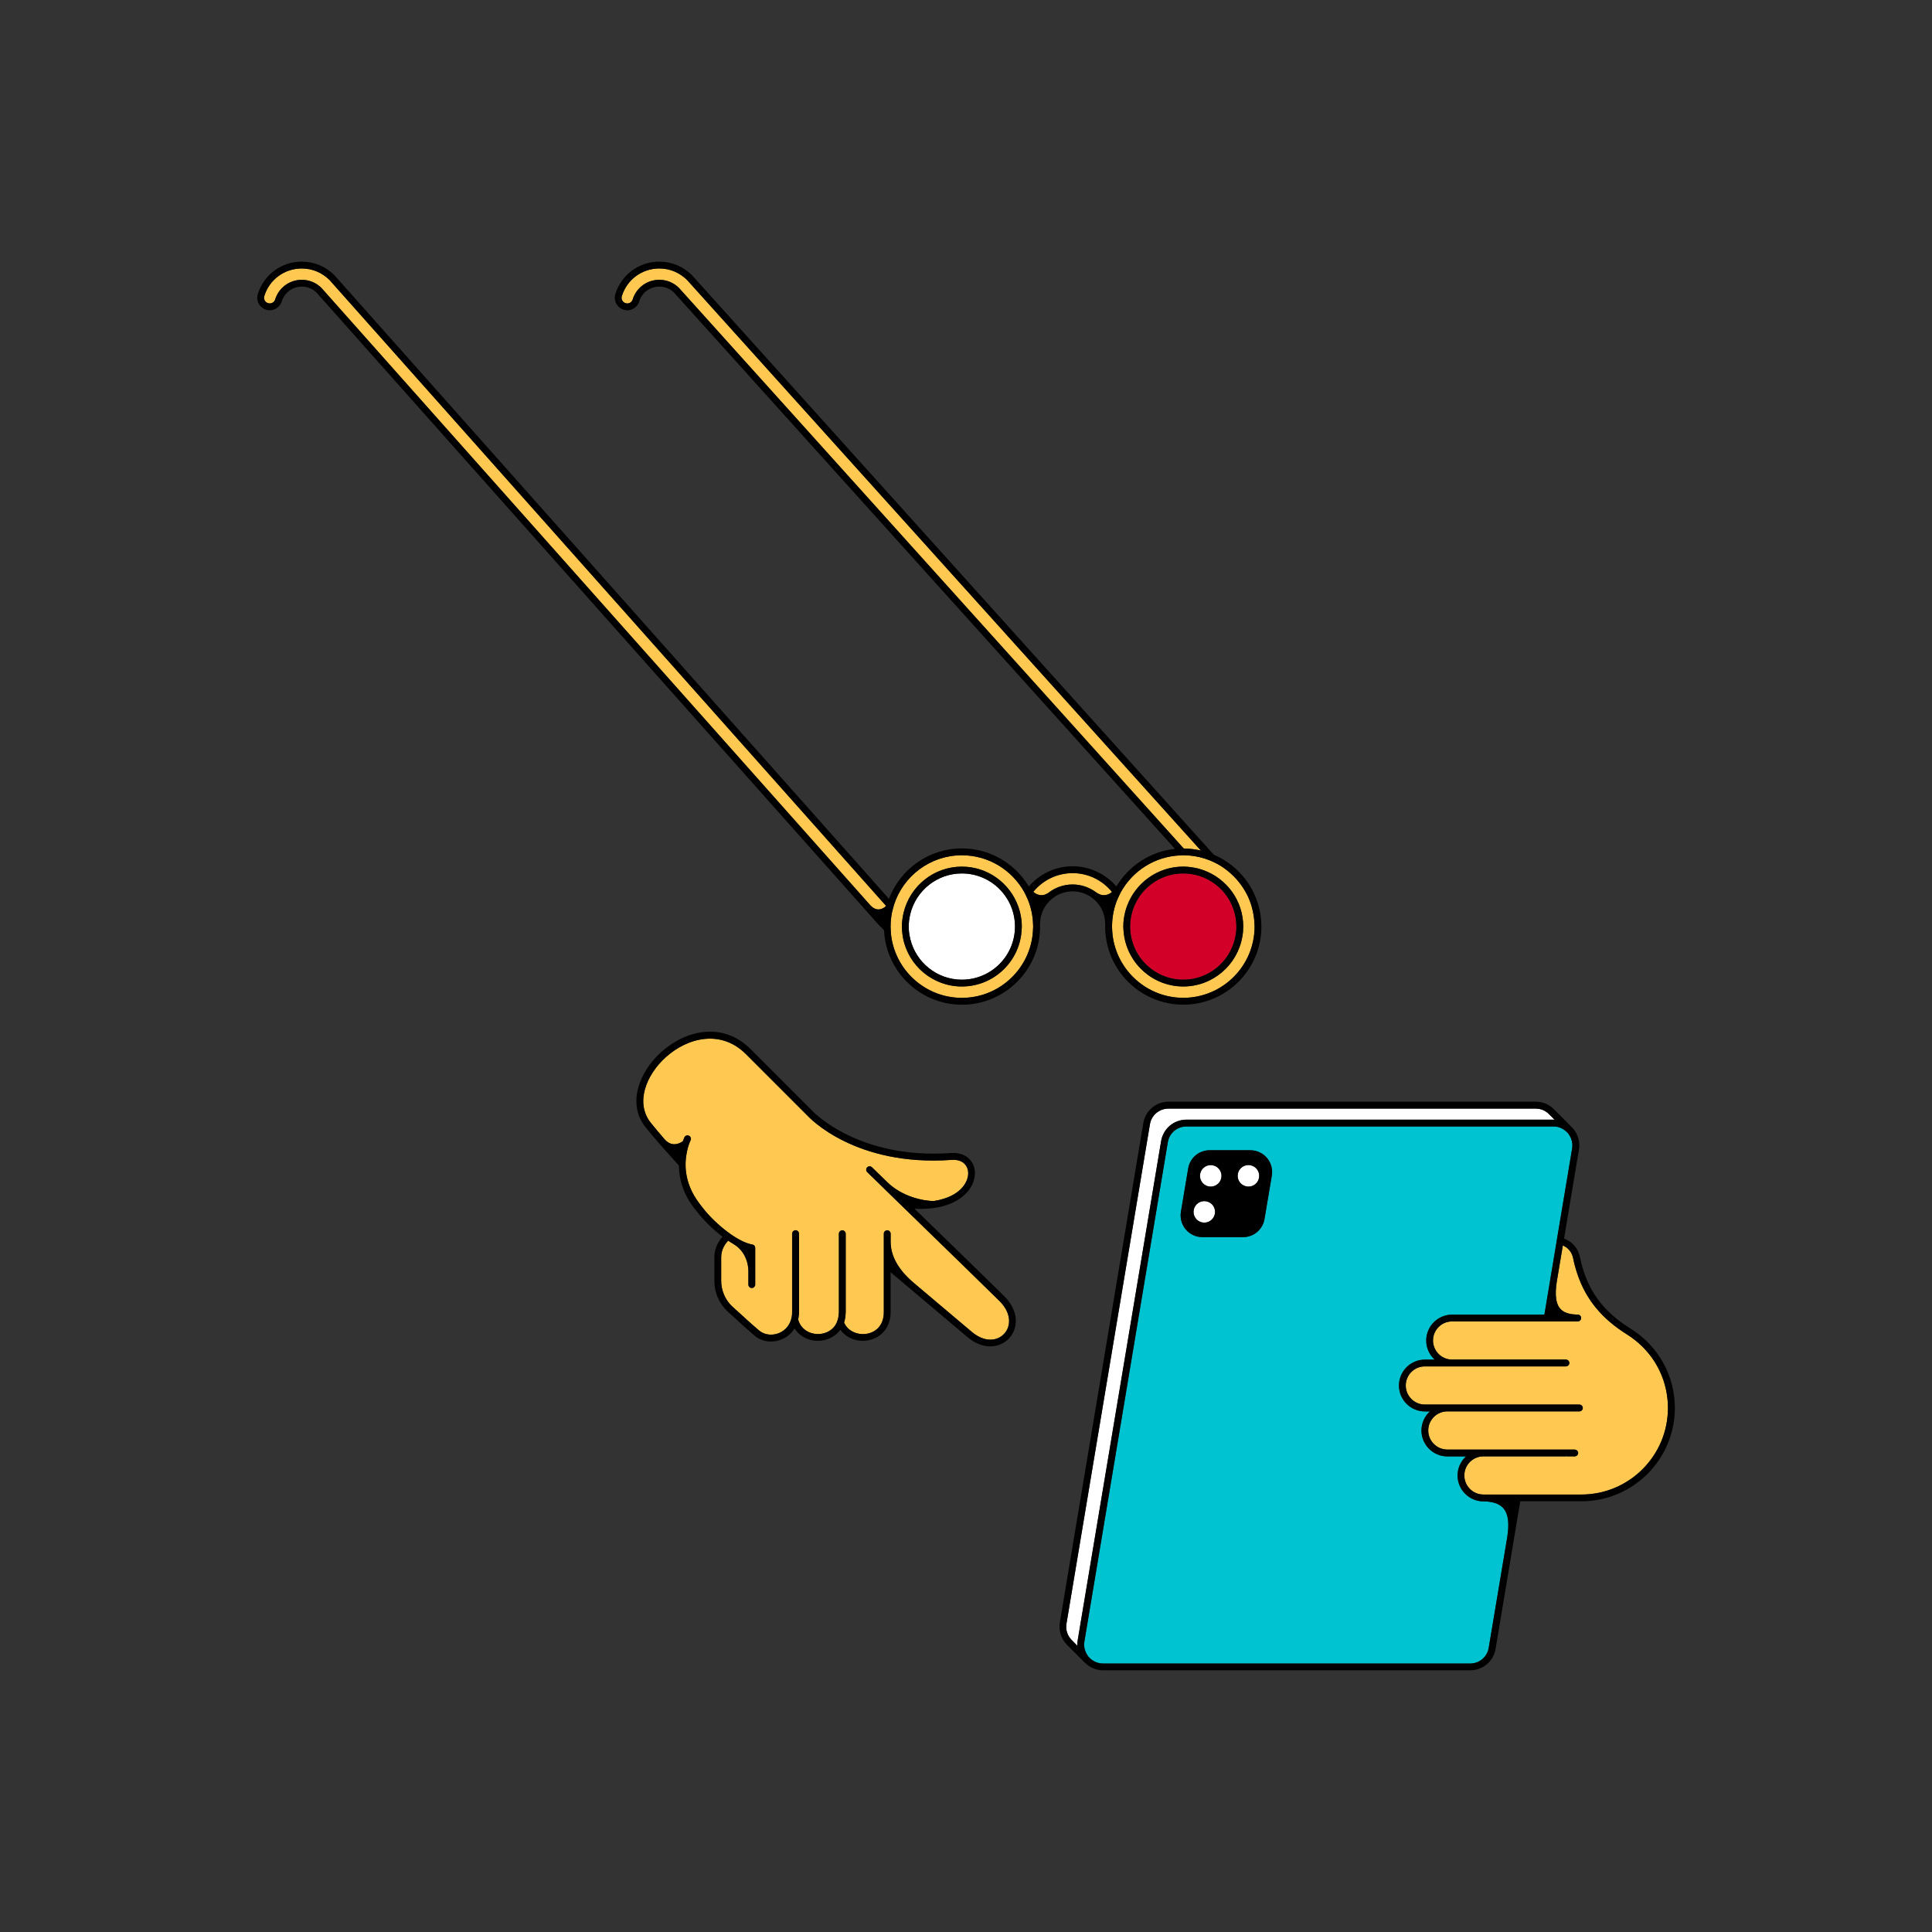 <?xml version="1.0" encoding="utf-8"?>
<!-- Generator: Adobe Illustrator 27.9.0, SVG Export Plug-In . SVG Version: 6.00 Build 0)  -->
<svg version="1.1" xmlns="http://www.w3.org/2000/svg" xmlns:xlink="http://www.w3.org/1999/xlink" x="0px" y="0px"
	 viewBox="0 0 425.2 425.2" style="enable-background:new 0 0 425.2 425.2;" xml:space="preserve">
<rect x="0" y="0" width="425.2" height="425.2" fill="#333333" stroke="none"/>
<style type="text/css">
	.st0{fill:#00C3D2;}
	.st1{fill:#FFFFFF;}
	.st2{fill:#D20028;}
	.st3{fill:#FFC850;}
</style>
<g id="Hintergrund">
</g>
<g id="Illu">
	<g>
		<path class="st0" d="M345.75,250.54c-0.12-0.3-0.27-0.58-0.46-0.85c-0.07-0.1-0.13-0.21-0.21-0.31c-0.1-0.12-0.23-0.22-0.34-0.32
			c-0.76-0.72-1.76-1.14-2.81-1.14H261.1c-2.03,0-3.75,1.45-4.08,3.45L238.65,361.3c-0.18,1.06,0.08,2.12,0.68,2.99
			c0.08,0.12,0.15,0.25,0.24,0.36c0.07,0.08,0.16,0.14,0.23,0.22c0.18,0.18,0.37,0.35,0.58,0.5c0.68,0.47,1.49,0.75,2.35,0.75h80.83
			c2.03,0,3.75-1.45,4.08-3.45l4.04-24.17c0.53-3.19,0.27-5.26-0.8-6.53c-0.28-0.33-0.63-0.61-1.04-0.83
			c-0.22-0.12-0.45-0.23-0.71-0.32c-0.23-0.08-0.47-0.14-0.73-0.2c-0.57-0.12-1.21-0.19-1.92-0.19c-3.14,0-5.7-2.56-5.7-5.7
			c0-1.66,0.72-3.16,1.86-4.2h-4.11c-3.14,0-5.7-2.56-5.7-5.7c0-1.66,0.72-3.16,1.86-4.2h-1.11c-3.14,0-5.7-2.56-5.7-5.7
			s2.56-5.7,5.7-5.7h2.16c-1.14-1.04-1.86-2.54-1.86-4.2c0-3.14,2.56-5.7,5.7-5.7h15.71h0.76h0.76h0.01h0.83h0.82h0.61h0.81
			l2.6-15.57l0.12-0.74l0.12-0.74l3.27-19.54C346.14,251.98,346.03,251.23,345.75,250.54z M259.9,266.69l1.6-9.54
			c0.39-2.32,2.38-4,4.72-4h8.96c1.41,0,2.74,0.62,3.65,1.69c0.91,1.08,1.3,2.49,1.07,3.89l-1.61,9.54c-0.39,2.32-2.37,4-4.72,4
			h-8.96c-1.41,0-2.74-0.62-3.65-1.69C260.06,269.5,259.67,268.08,259.9,266.69z"/>
		<g>
			<path class="st1" d="M341.13,245.41c-0.03-0.03-0.07-0.06-0.1-0.09c-0.79-0.87-1.87-1.35-3.04-1.35h-80.83
				c-2.03,0-3.75,1.45-4.08,3.45l-18.37,109.92c-0.22,1.34,0.2,2.65,1.17,3.61c0.02,0.02,0.04,0.04,0.06,0.06l1.17,1.17
				c-0.01-0.38,0.01-0.77,0.07-1.15l18.37-109.92c0.46-2.73,2.79-4.71,5.56-4.71h80.83c0.07,0,0.14,0.01,0.21,0.01L341.13,245.41z"
				/>
			<path class="st1" d="M266.99,256.47c-0.18-0.04-0.36-0.06-0.53-0.06c-0.44,0-0.88,0.12-1.26,0.36c-0.54,0.34-0.91,0.86-1.05,1.48
				c-0.14,0.62-0.03,1.25,0.3,1.79c0.34,0.54,0.86,0.91,1.48,1.05c1.27,0.29,2.55-0.51,2.84-1.79
				C269.07,258.04,268.27,256.76,266.99,256.47z"/>
			<path class="st1" d="M265.57,264.4c-0.18-0.04-0.36-0.06-0.53-0.06c-0.44,0-0.88,0.12-1.26,0.36c-0.54,0.34-0.91,0.86-1.05,1.48
				c-0.14,0.62-0.03,1.25,0.3,1.79c0.34,0.54,0.86,0.91,1.48,1.05c1.27,0.29,2.55-0.51,2.84-1.79S266.85,264.69,265.57,264.4z"/>
			<path class="st1" d="M275.29,256.47c-0.18-0.04-0.35-0.06-0.53-0.06c-1.08,0-2.06,0.75-2.31,1.85c-0.29,1.28,0.51,2.55,1.79,2.84
				c0.62,0.14,1.26,0.03,1.79-0.3c0.54-0.34,0.91-0.86,1.05-1.48c0.14-0.62,0.03-1.25-0.3-1.79
				C276.44,256.99,275.91,256.61,275.29,256.47z"/>
			<path class="st1" d="M211.69,192.23c-5.49,0-10.1,3.81-11.35,8.92c-0.06,0.25-0.11,0.5-0.16,0.75c-0.04,0.25-0.09,0.49-0.11,0.74
				c-0.05,0.42-0.07,0.84-0.07,1.28c0,0.41,0.02,0.82,0.06,1.22c0.03,0.26,0.07,0.51,0.12,0.76c0.04,0.26,0.1,0.51,0.16,0.76
				c1.24,5.13,5.85,8.95,11.35,8.95c6.45,0,11.69-5.24,11.69-11.69C223.39,197.47,218.14,192.23,211.69,192.23z"/>
		</g>
		<path class="st2" d="M271.99,202.35c-0.04-0.32-0.09-0.64-0.16-0.95c-0.11-0.5-0.26-0.99-0.43-1.47
			c-0.33-0.91-0.76-1.77-1.29-2.55c-0.6-0.89-1.32-1.68-2.13-2.37c-0.74-0.63-1.56-1.16-2.44-1.59c-0.51-0.25-1.04-0.48-1.6-0.65
			c-1.11-0.35-2.29-0.54-3.52-0.54c-6.45,0-11.69,5.24-11.69,11.69c0,6.45,5.25,11.69,11.69,11.69c5.5,0,10.11-3.82,11.35-8.95
			c0.06-0.26,0.12-0.53,0.16-0.8c0.04-0.26,0.09-0.52,0.12-0.79c0.04-0.38,0.06-0.76,0.06-1.15
			C272.11,203.39,272.06,202.86,271.99,202.35z"/>
		<g>
			<path class="st3" d="M219.98,286.36c-1.87-1.87-12.05-11.78-24.79-24.16l-0.97-0.95v0c-1.11-1.08-2.23-2.17-3.37-3.28
				c-0.3-0.29-0.3-0.76-0.02-1.06c0.29-0.3,0.76-0.3,1.06-0.01c1.14,1.11,2.27,2.2,3.37,3.28c0,0,0,0,0,0
				c3.32,3.23,7.92,4.13,10.2,4.15c3.15-0.47,5.55-1.73,6.82-3.66c0.89-1.36,1.04-2.9,0.39-4c-0.59-1.01-1.73-1.5-3.22-1.4
				c-21.28,1.53-31.37-9.31-31.79-9.77l-0.14-0.14l0,0l-3.03-3.03l-2.22-2.22l-0.54-0.54l-0.54-0.54l-7.01-7.01
				c-5.53-5.53-12.86-3.66-17.66,0.64c-4.31,3.87-6.83,10.09-3.29,14.48c0.96,1.19,2,2.42,3.02,3.6l0.13,0.14
				c1.64,1.7,3.37,0.67,3.89,0.28c0.19-0.54,0.34-0.85,0.35-0.87c0.19-0.37,0.63-0.52,1-0.33c0.37,0.19,0.52,0.64,0.34,1.01
				c-0.02,0.05-0.13,0.27-0.26,0.61c-0.16,0.42-0.36,1.04-0.53,1.83c-0.07,0.33-0.13,0.68-0.18,1.06c-0.04,0.32-0.08,0.65-0.1,0.99
				c-0.01,0.14-0.01,0.27-0.02,0.41c0,0,0,0,0,0c-0.01,0.36-0.01,0.73,0.01,1.12c0.02,0.33,0.05,0.67,0.09,1.02
				c0.01,0.07,0.02,0.14,0.03,0.2c0.3,2.05,1.14,4.36,2.94,6.7c0.15,0.2,0.29,0.4,0.46,0.6c1.5,2.01,3.76,4.21,6.04,5.86l-0.01-0.03
				l0.21,0.17c0,0,0,0,0,0.01c1.75,1.23,3.5,2.14,4.93,2.38c0.36,0.06,0.62,0.37,0.62,0.74v0.69v4.53v2.86
				c0,0.18-0.07,0.34-0.18,0.47c-0.14,0.17-0.34,0.28-0.57,0.28c-0.41,0-0.75-0.34-0.75-0.75v-0.07v-1.63v-1.16
				c0-2.51-1.18-4.78-3.1-5.95l-0.05-0.03l-0.06-0.04c-0.01-0.01-0.01-0.01-0.02-0.02c-0.4-0.24-0.81-0.49-1.22-0.76
				c-0.56,0.58-1.54,1.84-1.54,3.62v3.18v0.31v1.44v0.32c0,0.26,0.01,0.51,0.04,0.76c0.04,0.44,0.13,0.86,0.25,1.28
				c0.38,1.38,1.14,2.64,2.21,3.62c0.63,0.57,1.37,1.24,2.16,1.95l-0.01,0.02c0.04,0.03,0.08,0.04,0.12,0.08
				c0.01,0.01,1.19,1.15,3.62,3.22c0.05,0.04,0.11,0.07,0.16,0.1c0.06,0.04,0.12,0.09,0.19,0.12c0.94,0.62,2.18,0.81,3.37,0.5
				c0.27-0.07,0.54-0.16,0.8-0.28c0.61-0.28,1.13-0.68,1.54-1.16c0.42-0.49,0.73-1.07,0.93-1.72c0.1-0.34,0.17-0.7,0.21-1.07
				c0.02-0.19,0.03-0.38,0.03-0.57v-0.18v-0.75v-9.24v-5.96v-1.15c0-0.41,0.34-0.75,0.75-0.75s0.75,0.34,0.75,0.75v8.06v8.46v0.75
				v0.02c0,0.25-0.02,0.49-0.05,0.73c-0.03,0.3-0.08,0.59-0.14,0.87c0.59,2.18,2.52,3.21,4.36,3.21c1.68,0,3.36-0.81,4.15-2.54
				c0.09-0.19,0.15-0.41,0.21-0.62c0.07-0.23,0.13-0.47,0.17-0.74c0.03-0.22,0.05-0.44,0.06-0.67c0-0.03,0.01-0.05,0.01-0.07
				c0-0.06,0.01-0.11,0.01-0.16v-12.3v-0.73v-3.62v-0.63c0-0.41,0.34-0.75,0.75-0.75s0.75,0.34,0.75,0.75v4.28v13
				c0,0.11-0.01,0.22-0.02,0.32c-0.01,0.26-0.03,0.51-0.07,0.75c-0.04,0.26-0.08,0.5-0.14,0.74c-0.04,0.16-0.08,0.31-0.13,0.46
				c0.77,1.73,2.5,2.54,4.14,2.54c2.3,0,4.61-1.49,4.61-4.81v-10.05v-0.35v-0.63v-0.98v-3.49v-1.44v-0.35
				c0-0.41,0.34-0.75,0.75-0.75s0.75,0.34,0.75,0.75v1.79c0,3.15,1.72,6.19,5.11,9.05c3.87,3.26,8.26,6.97,12.7,10.73h0
				c2.94,2.49,5.72,2.02,7.17,0.45C222.44,292,222.72,289.1,219.98,286.36C219.99,286.36,219.98,286.36,219.98,286.36z"/>
			<path class="st3" d="M137.69,66.73c0.32,0.1,0.66,0.07,0.95-0.09c0.29-0.16,0.51-0.42,0.61-0.74c0.8-2.58,3.15-4.32,5.86-4.32
				c1.62,0,3.14,0.62,4.3,1.76l111.11,123.39c1.3,0.01,2.55,0.17,3.77,0.45L151.25,61.66c-1.67-1.68-3.84-2.58-6.15-2.58
				c-3.81,0-7.13,2.45-8.25,6.08c-0.1,0.32-0.07,0.66,0.09,0.95C137.1,66.42,137.37,66.63,137.69,66.73z"/>
			<path class="st3" d="M236.06,192.16c-3.48,0-6.59,1.6-8.64,4.1c0.18,0.2,0.56,0.5,1.13,0.66c0.71,0.2,1.42,0.06,2.1-0.36
				c1.48-1.19,3.36-1.9,5.4-1.9c1.94,0,3.73,0.65,5.18,1.73c0.01,0.01,0.03,0.01,0.04,0.02l0.11,0.08c0.73,0.49,1.47,0.64,2.23,0.43
				c0.55-0.15,0.91-0.43,1.1-0.63C242.67,193.77,239.55,192.16,236.06,192.16z"/>
			<path class="st3" d="M191.45,199.12l0.1,0.11c0.67,0.72,1.39,1.02,2.13,0.88c0.62-0.11,1.1-0.48,1.34-0.74L72.57,61.66
				c-1.68-1.68-3.85-2.58-6.15-2.58c-3.81,0-7.13,2.45-8.25,6.08c-0.1,0.32-0.07,0.66,0.09,0.95c0.16,0.29,0.42,0.51,0.74,0.61
				c0.66,0.2,1.36-0.17,1.56-0.83c0.8-2.58,3.15-4.32,5.86-4.32c1.62,0,3.14,0.62,4.29,1.75L191.45,199.12
				C191.45,199.12,191.45,199.12,191.45,199.12z"/>
			<path class="st3" d="M363.3,298.47c-0.56-0.75-1.19-1.46-1.87-2.13c-0.99-0.97-2.08-1.85-3.29-2.61
				c-1.26-0.79-2.66-1.76-4.06-2.98c-1.81-1.58-3.61-3.58-5.09-6.2c-0.19-0.35-0.38-0.7-0.56-1.07c-0.55-1.1-1.03-2.31-1.44-3.61v0
				c-0.29-0.92-0.55-1.87-0.75-2.9c-0.27-1.35-1.09-2.36-2.28-2.87l-1.27,7.58c0,0,0,0,0,0h0l0,0.01c-0.33,1.98-0.62,4.78,0.66,6.29
				c0.73,0.87,1.95,1.3,3.69,1.33c0.07,0,0.13,0.01,0.2,0.01c0.41,0,0.75,0.34,0.75,0.75s-0.34,0.75-0.75,0.75h-0.19h-2.41h-3.47
				h-0.63h-0.13h-0.57h-0.19h-0.41h-0.15h-0.7h-0.05h-0.79h-0.98h-0.76h-0.76h-15.46c-2.31,0-4.2,1.88-4.2,4.2
				c0,2.31,1.88,4.2,4.2,4.2h14.06h0.76h0.76h3.08h0.1H339h0.09h0.67h0.08h2.43h0.89h0.89h0.59c0.41,0,0.75,0.34,0.75,0.75
				c0,0.29-0.17,0.54-0.41,0.66c-0.1,0.05-0.21,0.09-0.34,0.09h-0.51h-0.9h-3.38h-0.33h-0.42h-0.34h-0.41h-0.35h-3.08h-0.76h-0.76
				h-13.81h-6c-2.31,0-4.2,1.88-4.2,4.2c0,2.31,1.88,4.2,4.2,4.2h4.95h13.46h0.76h0.76h3.08h0.76h0.76h0.23h0.75h0.75h4.8h2.95
				c0.41,0,0.75,0.34,0.75,0.75s-0.34,0.75-0.75,0.75h-0.08h-2.87h-4.8h-0.75h-0.75h-0.48h-0.76h-0.76h-3.08h-0.76h-0.76h-13.21
				c-2.31,0-4.2,1.88-4.2,4.2c0,2.31,1.88,4.2,4.2,4.2h7.95h3.85h0.76h0.76h3.08h0.76h0.76h1.88h0.75h0.75h4.69h2.05
				c0.03,0,0.05,0.01,0.07,0.02c0.38,0.04,0.68,0.35,0.68,0.73c0,0.41-0.34,0.75-0.75,0.75h-1.79l-0.02-0.05
				c-0.08,0.03-0.16,0.05-0.25,0.05h-4.69h-0.75h-0.75h-2.13h-0.76h-0.76h-3.08h-0.76h-0.76h-3.6c-2.31,0-4.2,1.88-4.2,4.2
				c0,2.32,1.88,4.2,4.2,4.2h2.2h0.76h0.76h3.08h0.64h0.12h0.76h3.54h0.75h0.75h7.94h0.27c10.5,0,19.04-8.54,19.04-19.04
				C367.09,305.68,365.73,301.71,363.3,298.47z"/>
			<path class="st3" d="M226.23,198.03c-0.11-0.28-0.24-0.55-0.38-0.83c-0.13-0.27-0.25-0.54-0.39-0.8
				c-2.67-4.86-7.84-8.17-13.77-8.17c-6.97,0-12.88,4.57-14.92,10.86c-0.09,0.28-0.16,0.57-0.24,0.86
				c-0.08,0.29-0.16,0.58-0.22,0.87c-0.19,0.96-0.3,1.96-0.3,2.98c0,0.04-0.01,0.08-0.01,0.12c0,0.27,0.03,0.53,0.04,0.79
				c0.01,0.29,0.02,0.58,0.05,0.87c0.83,7.88,7.51,14.03,15.6,14.03c8,0,14.61-6.03,15.56-13.78c0.04-0.3,0.06-0.61,0.08-0.91
				c0.02-0.33,0.05-0.66,0.05-1c0-0.16-0.02-0.31-0.02-0.47C227.3,201.54,226.91,199.71,226.23,198.03z M224.75,205.69
				c-0.87,6.44-6.39,11.42-13.06,11.42c-6.39,0-11.74-4.57-12.94-10.62c-0.05-0.26-0.08-0.52-0.12-0.78
				c-0.04-0.26-0.07-0.53-0.09-0.8c-0.02-0.33-0.05-0.66-0.05-0.99c0-0.54,0.04-1.07,0.11-1.59c0.03-0.26,0.07-0.51,0.12-0.76
				c0.05-0.25,0.1-0.5,0.16-0.75c1.4-5.78,6.6-10.09,12.81-10.09c5.66,0,10.48,3.59,12.35,8.6c0.16,0.43,0.3,0.86,0.41,1.31
				c0.27,1.05,0.43,2.15,0.43,3.29c0,0.31-0.03,0.62-0.05,0.92C224.82,205.13,224.79,205.41,224.75,205.69z"/>
			<path class="st3" d="M275.91,201.54c-0.19-1.27-0.53-2.49-1.01-3.65c-0.46-1.11-1.06-2.15-1.75-3.11
				c-0.67-0.93-1.44-1.79-2.3-2.55c-0.87-0.78-1.82-1.47-2.84-2.04c-0.57-0.31-1.15-0.59-1.76-0.83c-1.36-0.55-2.8-0.91-4.32-1.06
				c-0.35-0.03-0.7-0.04-1.06-0.05c-0.15,0-0.3-0.02-0.46-0.02c-0.19,0-0.36,0.02-0.55,0.03c-5.7,0.2-10.63,3.43-13.22,8.14
				c-0.14,0.26-0.26,0.53-0.39,0.8c-0.13,0.27-0.26,0.55-0.38,0.83c-0.68,1.68-1.08,3.51-1.13,5.42c0,0.16-0.02,0.31-0.02,0.47
				c0,0.34,0.03,0.67,0.05,1c0.02,0.31,0.04,0.61,0.08,0.91c0.95,7.75,7.56,13.78,15.56,13.78c8.65,0,15.69-7.04,15.69-15.69
				c0-0.15-0.02-0.29-0.02-0.43C276.07,202.83,276.01,202.18,275.91,201.54z M273.54,205.23c-0.03,0.32-0.09,0.62-0.14,0.93
				c-1.07,6.21-6.48,10.94-12.99,10.94c-6.67,0-12.19-4.98-13.06-11.42c-0.04-0.28-0.07-0.56-0.09-0.85
				c-0.02-0.31-0.05-0.61-0.05-0.92c0-1.14,0.16-2.23,0.43-3.29c0.11-0.45,0.25-0.88,0.41-1.31c1.87-5.01,6.69-8.6,12.35-8.6
				c0.61,0,1.21,0.06,1.8,0.14c0.41,0.06,0.81,0.13,1.21,0.22c0.47,0.11,0.93,0.25,1.37,0.41c5.12,1.81,8.81,6.69,8.81,12.43
				c0,0.12-0.01,0.24-0.02,0.36C273.58,204.6,273.57,204.92,273.54,205.23z"/>
		</g>
		<g>
			<path d="M201.27,266.02c8.07,0.42,11.24-2.96,12.26-4.53c1.21-1.84,1.37-3.98,0.43-5.59c-0.88-1.5-2.55-2.28-4.62-2.14
				c-20.24,1.45-30.19-8.88-30.58-9.29c-0.01-0.01-0.01-0.01-0.01-0.02l-3.35-3.35l-2.51-2.52c0,0-0.01-0.01-0.01-0.01l-7.63-7.63
				c-6.23-6.23-14.39-4.19-19.72,0.59c-4.84,4.34-7.58,11.42-3.46,16.54c0.95,1.18,1.98,2.4,3,3.58c0,0,0,0.01,0.01,0.01
				c0.02,0.02,0.04,0.05,0.06,0.07c1.56,1.8,3.09,3.47,4.27,4.76c0.03,2.89,0.88,6.45,3.83,9.96c1.44,1.93,3.55,4.04,5.79,5.73
				c-0.75,0.82-1.81,2.36-1.81,4.51v3.18v2.06c0,2.57,1.09,5.04,2.99,6.77c0.65,0.59,1.42,1.29,2.24,2.03
				c0.1,0.1,1.27,1.21,3.68,3.27c0.97,0.83,2.23,1.25,3.53,1.25c0.87,0,1.76-0.19,2.6-0.58c1.11-0.51,1.99-1.31,2.61-2.31
				c0.27,0.44,0.6,0.84,0.99,1.19c1.1,0.99,2.58,1.54,4.15,1.54c1.88,0,3.77-0.83,4.94-2.44c0.23,0.33,0.5,0.63,0.8,0.9
				c1.1,0.99,2.58,1.54,4.15,1.54c3.04,0,6.11-2.17,6.11-6.31v-8.78l3.55,2.99c0.2,0.17,0.4,0.34,0.6,0.5v0c0,0,0,0,0,0
				c3.87,3.26,8.25,6.96,12.69,10.72c1.76,1.49,3.53,2.1,5.09,2.1c1.71,0,3.18-0.72,4.16-1.78c1.89-2.05,2.35-5.82-1.08-9.26
				C219.61,283.86,212.96,277.38,201.27,266.02z M213.85,293.09L213.85,293.09c-4.45-3.76-8.84-7.47-12.71-10.73
				c-3.39-2.86-5.11-5.9-5.11-9.05v-1.79c0-0.41-0.34-0.75-0.75-0.75s-0.75,0.34-0.75,0.75v0.35v1.44v3.49v0.98v0.63v0.35v10.05
				c0,3.32-2.32,4.81-4.61,4.81c-1.64,0-3.37-0.81-4.14-2.54c0.05-0.15,0.09-0.3,0.13-0.46c0.06-0.24,0.11-0.48,0.14-0.74
				c0.03-0.24,0.06-0.49,0.07-0.75c0-0.11,0.02-0.21,0.02-0.32v-13v-4.28c0-0.41-0.34-0.75-0.75-0.75s-0.75,0.34-0.75,0.75v0.63
				v3.62v0.73v12.3c0,0.06-0.01,0.11-0.01,0.16c0,0.03-0.01,0.05-0.01,0.07c-0.01,0.23-0.03,0.46-0.06,0.67
				c-0.04,0.26-0.1,0.5-0.17,0.74c-0.06,0.22-0.13,0.43-0.21,0.62c-0.79,1.73-2.47,2.54-4.15,2.54c-1.83,0-3.77-1.03-4.36-3.21
				c0.06-0.28,0.11-0.57,0.14-0.87c0.02-0.24,0.05-0.48,0.05-0.73v-0.02v-0.75v-8.46v-8.06c0-0.41-0.34-0.75-0.75-0.75
				s-0.75,0.34-0.75,0.75v1.15v5.96v9.24v0.75v0.18c0,0.2-0.02,0.38-0.03,0.57c-0.03,0.38-0.1,0.73-0.21,1.07
				c-0.19,0.65-0.51,1.23-0.93,1.72c-0.42,0.48-0.93,0.87-1.54,1.16c-0.26,0.12-0.53,0.21-0.8,0.28c-1.34,0.35-2.76,0.09-3.73-0.73
				c-2.43-2.07-3.61-3.21-3.62-3.22c-0.04-0.03-0.08-0.05-0.12-0.08l0.01-0.02c-0.79-0.71-1.53-1.38-2.16-1.95
				c-1.07-0.98-1.83-2.24-2.21-3.62c-0.12-0.42-0.21-0.85-0.25-1.28c-0.03-0.25-0.04-0.51-0.04-0.76v-0.32v-1.44v-0.31v-3.18
				c0-1.78,0.98-3.05,1.54-3.62c0.41,0.27,0.81,0.53,1.22,0.76c0.01,0.01,0.01,0.01,0.02,0.02l0.06,0.04l0.05,0.03
				c1.92,1.17,3.1,3.44,3.1,5.95v1.16v1.63v0.07c0,0.41,0.34,0.75,0.75,0.75c0.23,0,0.43-0.11,0.57-0.28
				c0.11-0.13,0.18-0.29,0.18-0.47v-2.86v-4.53v-0.69c0-0.37-0.26-0.68-0.62-0.74c-1.44-0.24-3.19-1.15-4.93-2.38c0,0,0,0,0-0.01
				l-0.21-0.17l0.01,0.03c-2.29-1.65-4.54-3.85-6.04-5.86c-0.17-0.2-0.31-0.4-0.46-0.6c-1.8-2.34-2.64-4.65-2.94-6.7
				c-0.01-0.07-0.02-0.14-0.03-0.2c-0.05-0.35-0.07-0.69-0.09-1.02c-0.02-0.39-0.03-0.76-0.01-1.12c0,0,0,0,0,0
				c0-0.14,0.01-0.28,0.02-0.41c0.02-0.35,0.05-0.68,0.1-0.99c0.05-0.38,0.11-0.73,0.18-1.06c0.17-0.79,0.37-1.41,0.53-1.83
				c0.13-0.34,0.23-0.56,0.26-0.61c0.18-0.37,0.03-0.82-0.34-1.01c-0.37-0.19-0.82-0.04-1,0.33c-0.01,0.02-0.16,0.32-0.35,0.87
				c-0.52,0.38-2.26,1.42-3.89-0.28l-0.13-0.14c-1.03-1.18-2.06-2.41-3.02-3.6c-3.54-4.4-1.02-10.61,3.29-14.48
				c4.8-4.31,12.12-6.18,17.66-0.64l7.01,7.01l0.54,0.54l0.54,0.54l2.22,2.22l3.03,3.03l0,0l0.14,0.14
				c0.42,0.46,10.51,11.3,31.79,9.77c1.49-0.1,2.63,0.39,3.22,1.4c0.65,1.11,0.5,2.64-0.39,4c-1.26,1.93-3.67,3.18-6.82,3.66
				c-2.28-0.03-6.88-0.92-10.2-4.15c0,0,0,0,0,0c-1.11-1.08-2.23-2.17-3.37-3.28c-0.3-0.29-0.77-0.28-1.06,0.01
				c-0.29,0.3-0.28,0.77,0.02,1.06c1.14,1.11,2.27,2.2,3.37,3.28v0l0.97,0.95c12.74,12.39,22.92,22.3,24.79,24.16c0,0,0,0,0,0
				c2.73,2.74,2.45,5.64,1.04,7.18C219.57,295.12,216.79,295.59,213.85,293.09z"/>
			<path d="M243.23,203.33c0,0.07,0.02,0.13,0.02,0.2c0,0.13-0.02,0.26-0.02,0.39c0,9.48,7.71,17.19,17.19,17.19
				c9.48,0,17.19-7.71,17.19-17.19c0-7.1-4.33-13.21-10.49-15.83L152.37,60.65c-0.04-0.04-0.07-0.08-0.1-0.1
				c-1.91-1.91-4.46-2.97-7.16-2.97c-4.47,0-8.36,2.87-9.68,7.14c-0.22,0.7-0.15,1.45,0.2,2.1c0.34,0.65,0.92,1.13,1.62,1.34
				c0.7,0.22,1.44,0.15,2.09-0.2c0.65-0.34,1.13-0.92,1.34-1.62c0.6-1.95,2.38-3.26,4.43-3.26c1.22,0,2.37,0.47,3.21,1.29
				l110.27,122.45c-5.49,0.58-10.19,3.77-12.9,8.28c-2.33-2.72-5.78-4.45-9.63-4.45s-7.3,1.73-9.63,4.45
				c-3.01-5.01-8.48-8.38-14.74-8.38c-7.33,0-13.58,4.62-16.05,11.09L73.69,60.67l-0.11-0.12c-1.91-1.91-4.46-2.97-7.16-2.97
				c-4.47,0-8.36,2.87-9.68,7.14c-0.22,0.7-0.15,1.45,0.2,2.1c0.34,0.65,0.92,1.13,1.62,1.34c1.45,0.44,2.99-0.37,3.44-1.82
				c0.6-1.95,2.38-3.26,4.43-3.26c1.22,0,2.37,0.47,3.21,1.29l123.6,139.01c0.26,0.29,0.54,0.56,0.82,0.82l0.5,0.54
				c0.43,9.1,7.95,16.38,17.15,16.38c9.48,0,17.19-7.71,17.19-17.19c0-0.13-0.02-0.26-0.02-0.39c0-0.07,0.02-0.13,0.02-0.2
				c0-2.17,0.98-4.12,2.51-5.44l0.25-0.18c0.04-0.03,0.09-0.06,0.13-0.09c0.04-0.03,0.06-0.07,0.09-0.1
				c1.18-0.85,2.63-1.36,4.19-1.36C240.01,196.16,243.23,199.38,243.23,203.33z M211.69,219.61c-8.09,0-14.77-6.16-15.6-14.03
				c-0.03-0.29-0.03-0.58-0.05-0.87c-0.01-0.26-0.04-0.52-0.04-0.79c0-0.04,0.01-0.08,0.01-0.12c0.01-1.02,0.11-2.02,0.3-2.98
				c0.06-0.3,0.14-0.58,0.22-0.87c0.08-0.29,0.15-0.58,0.24-0.86c2.04-6.29,7.96-10.86,14.92-10.86c5.93,0,11.1,3.31,13.77,8.17
				c0.14,0.26,0.26,0.53,0.39,0.8c0.13,0.27,0.26,0.55,0.38,0.83c0.68,1.68,1.08,3.51,1.13,5.42c0,0.16,0.02,0.31,0.02,0.47
				c0,0.34-0.03,0.67-0.05,1c-0.02,0.31-0.04,0.61-0.08,0.91C226.31,213.59,219.7,219.61,211.69,219.61z M58.99,66.73
				c-0.32-0.1-0.58-0.31-0.74-0.61c-0.16-0.3-0.19-0.63-0.09-0.95c1.12-3.64,4.44-6.08,8.25-6.08c2.31,0,4.47,0.9,6.15,2.58
				l122.45,137.71c-0.24,0.26-0.72,0.63-1.34,0.74c-0.74,0.13-1.46-0.17-2.13-0.88l-0.1-0.11c0,0,0,0,0,0L70.71,63.34
				c-1.15-1.13-2.68-1.75-4.29-1.75c-2.71,0-5.06,1.74-5.86,4.32C60.35,66.56,59.65,66.93,58.99,66.73z M236.06,192.16
				c3.49,0,6.61,1.61,8.66,4.13c-0.19,0.2-0.56,0.48-1.1,0.63c-0.76,0.21-1.5,0.06-2.23-0.43l-0.11-0.08
				c-0.01-0.01-0.03-0.01-0.04-0.02c-1.45-1.08-3.23-1.73-5.18-1.73c-2.04,0-3.92,0.71-5.4,1.9c-0.69,0.43-1.39,0.56-2.1,0.36
				c-0.58-0.16-0.95-0.46-1.13-0.66C229.47,193.76,232.58,192.16,236.06,192.16z M138.64,66.64c-0.3,0.16-0.63,0.19-0.95,0.09
				c-0.32-0.1-0.58-0.31-0.74-0.61c-0.16-0.3-0.19-0.63-0.09-0.95c1.12-3.64,4.44-6.08,8.25-6.08c2.31,0,4.47,0.9,6.15,2.58
				l113.03,125.53c-1.21-0.28-2.47-0.44-3.77-0.45L149.4,63.34c-1.15-1.13-2.68-1.76-4.3-1.76c-2.71,0-5.06,1.74-5.86,4.32
				C139.15,66.22,138.93,66.48,138.64,66.64z M260.42,188.23c0.15,0,0.3,0.02,0.46,0.02c0.35,0.01,0.71,0.02,1.06,0.05
				c1.51,0.15,2.96,0.51,4.32,1.06c0.61,0.24,1.19,0.52,1.76,0.83c1.03,0.57,1.98,1.26,2.84,2.04c0.86,0.77,1.63,1.62,2.3,2.55
				c0.69,0.96,1.29,2,1.75,3.11c0.48,1.15,0.81,2.38,1.01,3.65c0.1,0.64,0.16,1.28,0.18,1.94c0,0.15,0.02,0.29,0.02,0.43
				c0,8.65-7.04,15.69-15.69,15.69c-8,0-14.61-6.03-15.56-13.78c-0.04-0.3-0.06-0.61-0.08-0.91c-0.02-0.33-0.05-0.66-0.05-1
				c0-0.16,0.02-0.31,0.02-0.47c0.06-1.91,0.45-3.74,1.13-5.42c0.11-0.28,0.25-0.55,0.38-0.83c0.13-0.27,0.25-0.54,0.39-0.8
				c2.58-4.71,7.52-7.95,13.22-8.14C260.05,188.25,260.23,188.23,260.42,188.23z"/>
			<path d="M275.18,253.15h-8.96c-2.35,0-4.34,1.68-4.72,4l-1.6,9.54c-0.23,1.39,0.16,2.81,1.07,3.89c0.91,1.08,2.24,1.69,3.65,1.69
				h8.96c2.35,0,4.34-1.68,4.72-4l1.61-9.54c0.23-1.39-0.16-2.81-1.07-3.89C277.93,253.77,276.59,253.15,275.18,253.15z
				 M276.77,257.52c0.34,0.54,0.45,1.17,0.3,1.79c-0.14,0.62-0.51,1.14-1.05,1.48c-0.54,0.34-1.17,0.45-1.79,0.3
				c-1.28-0.29-2.08-1.57-1.79-2.84c0.25-1.1,1.23-1.85,2.31-1.85c0.17,0,0.35,0.02,0.53,0.06
				C275.91,256.61,276.44,256.99,276.77,257.52z M264.45,260.05c-0.34-0.54-0.45-1.17-0.3-1.79c0.14-0.62,0.51-1.14,1.05-1.48
				c0.38-0.24,0.82-0.36,1.26-0.36c0.18,0,0.36,0.02,0.53,0.06c1.28,0.29,2.08,1.57,1.79,2.84c-0.29,1.28-1.57,2.07-2.84,1.79
				C265.32,260.96,264.79,260.58,264.45,260.05z M267.36,267.24c-0.29,1.28-1.57,2.07-2.84,1.79c-0.62-0.14-1.14-0.52-1.48-1.05
				c-0.34-0.54-0.45-1.17-0.3-1.79c0.14-0.62,0.51-1.14,1.05-1.48c0.38-0.24,0.82-0.36,1.26-0.36c0.18,0,0.36,0.02,0.53,0.06
				C266.85,264.69,267.65,265.96,267.36,267.24z"/>
			<path d="M358.94,292.46c-4.3-2.69-9.46-6.91-11.22-15.78c-0.39-1.95-1.68-3.44-3.5-4.08l3.28-19.62c0.27-1.64-0.18-3.3-1.26-4.57
				c-0.02-0.02-0.04-0.04-0.05-0.06c0,0-0.01-0.01-0.01-0.01l-0.06-0.06l-0.41-0.42l-3.57-3.59c-0.02-0.02-0.04-0.03-0.05-0.05
				c-1.07-1.13-2.52-1.76-4.08-1.76h-80.83c-2.77,0-5.1,1.98-5.56,4.71l-18.37,109.92c-0.29,1.77,0.28,3.58,1.53,4.86
				c0.02,0.02,0.04,0.04,0.06,0.07l3.85,3.84c0.01,0.01,0.02,0.01,0.03,0.02c1.06,1.09,2.51,1.72,4.04,1.72h80.83
				c2.77,0,5.1-1.98,5.56-4.71l5.43-32.49h4.54h8.95c11.33,0,20.54-9.22,20.54-20.54C368.59,302.76,364.98,296.24,358.94,292.46z
				 M348.04,328.92h-0.27h-7.94h-0.75h-0.75h-3.54h-0.76h-0.12h-0.64h-3.08h-0.76h-0.76h-2.2c-2.31,0-4.2-1.88-4.2-4.2
				c0-2.31,1.88-4.2,4.2-4.2h3.6h0.76h0.76h3.08h0.76h0.76h2.13h0.75h0.75h4.69c0.09,0,0.17-0.02,0.25-0.05l0.02,0.05h1.79
				c0.41,0,0.75-0.34,0.75-0.75c0-0.39-0.3-0.7-0.68-0.73c-0.03,0-0.05-0.02-0.07-0.02h-2.05h-4.69h-0.75h-0.75h-1.88h-0.76h-0.76
				h-3.08h-0.76h-0.76h-3.85h-7.95c-2.31,0-4.2-1.88-4.2-4.2c0-2.32,1.88-4.2,4.2-4.2h13.21h0.76h0.76h3.08h0.76h0.76h0.48h0.75
				h0.75h4.8h2.87h0.08c0.41,0,0.75-0.34,0.75-0.75s-0.34-0.75-0.75-0.75h-2.95h-4.8h-0.75h-0.75h-0.23h-0.76h-0.76h-3.08h-0.76
				h-0.76h-13.46h-4.95c-2.31,0-4.2-1.88-4.2-4.2c0-2.32,1.88-4.2,4.2-4.2h6h13.81h0.76h0.76h3.08h0.35h0.41h0.34h0.42h0.33h3.38
				h0.9h0.51c0.12,0,0.23-0.04,0.34-0.09c0.24-0.12,0.41-0.37,0.41-0.66c0-0.41-0.34-0.75-0.75-0.75h-0.59h-0.89h-0.89h-2.43h-0.08
				h-0.67H339h-0.66h-0.1h-3.08h-0.76h-0.76h-14.06c-2.31,0-4.2-1.88-4.2-4.2c0-2.32,1.88-4.2,4.2-4.2h15.46h0.76h0.76h0.98h0.79
				h0.05h0.7h0.15h0.41h0.19h0.57h0.13h0.63h3.47h2.41h0.19c0.41,0,0.75-0.34,0.75-0.75s-0.34-0.75-0.75-0.75
				c-0.07,0-0.13-0.01-0.2-0.01c-1.73-0.03-2.95-0.46-3.69-1.33c-1.28-1.51-0.99-4.31-0.66-6.29l0-0.01h0c0,0,0,0,0,0l1.27-7.58
				c1.2,0.51,2.02,1.52,2.28,2.87c0.2,1.03,0.46,1.98,0.75,2.9v0c0.55,1.74,1.23,3.3,2.01,4.68c1.47,2.61,3.28,4.62,5.09,6.2
				c1.4,1.22,2.8,2.19,4.06,2.98c1.21,0.76,2.3,1.64,3.29,2.61c0.68,0.67,1.3,1.38,1.87,2.13c2.43,3.24,3.78,7.21,3.78,11.4
				C367.09,320.38,358.54,328.92,348.04,328.92z M327.64,362.66c-0.33,2-2.05,3.45-4.08,3.45h-80.83c-0.85,0-1.66-0.27-2.35-0.75
				c-0.21-0.14-0.4-0.31-0.58-0.5c-0.07-0.08-0.16-0.14-0.23-0.22c-0.1-0.11-0.16-0.24-0.24-0.36c-0.59-0.88-0.85-1.94-0.68-2.99
				l18.37-109.92c0.33-2,2.05-3.45,4.08-3.45h80.83c1.06,0,2.05,0.42,2.81,1.14c0.11,0.11,0.24,0.2,0.34,0.32
				c0.08,0.1,0.14,0.21,0.21,0.31c0.19,0.27,0.34,0.55,0.46,0.85c0.27,0.69,0.38,1.45,0.26,2.2l-3.27,19.54l-0.12,0.74l-0.12,0.74
				l-2.6,15.57h-0.81h-0.61h-0.82h-0.83h-0.01h-0.76h-0.76h-15.71c-3.14,0-5.7,2.56-5.7,5.7c0,1.66,0.72,3.16,1.86,4.2h-2.16
				c-3.14,0-5.7,2.56-5.7,5.7s2.56,5.7,5.7,5.7h1.11c-1.14,1.04-1.86,2.54-1.86,4.2c0,3.14,2.56,5.7,5.7,5.7h4.11
				c-1.14,1.04-1.86,2.54-1.86,4.2c0,3.14,2.56,5.7,5.7,5.7c0.71,0,1.35,0.07,1.92,0.19c0.25,0.06,0.5,0.12,0.73,0.2
				c0.26,0.09,0.49,0.2,0.71,0.32c0.41,0.23,0.76,0.5,1.04,0.83c1.08,1.27,1.33,3.35,0.8,6.53L327.64,362.66z M235.94,361.03
				c-0.02-0.02-0.04-0.04-0.06-0.06c-0.96-0.96-1.39-2.28-1.17-3.61l18.37-109.92c0.33-2,2.05-3.45,4.08-3.45h80.83
				c1.17,0,2.25,0.48,3.04,1.35c0.03,0.03,0.06,0.06,0.1,0.09l1.01,1.02c-0.07,0-0.14-0.01-0.21-0.01H261.1
				c-2.77,0-5.1,1.98-5.56,4.71l-18.37,109.92c-0.06,0.38-0.08,0.77-0.07,1.15L235.94,361.03z"/>
			<path d="M224.04,199.33c-1.87-5.01-6.69-8.6-12.35-8.6c-6.2,0-11.41,4.31-12.81,10.09c-0.06,0.25-0.11,0.49-0.16,0.75
				c-0.05,0.25-0.08,0.5-0.12,0.76c-0.06,0.52-0.11,1.05-0.11,1.59c0,0.34,0.03,0.66,0.05,0.99c0.02,0.27,0.05,0.53,0.09,0.8
				c0.04,0.26,0.07,0.52,0.12,0.78c1.2,6.05,6.54,10.62,12.94,10.62c6.67,0,12.19-4.98,13.06-11.42c0.04-0.28,0.07-0.56,0.09-0.85
				c0.02-0.31,0.05-0.61,0.05-0.92c0-1.14-0.16-2.23-0.43-3.29C224.34,200.19,224.2,199.75,224.04,199.33z M211.69,215.61
				c-5.5,0-10.12-3.83-11.35-8.95c-0.06-0.25-0.11-0.5-0.16-0.76c-0.04-0.25-0.09-0.5-0.12-0.76c-0.04-0.4-0.06-0.81-0.06-1.22
				c0-0.43,0.03-0.86,0.07-1.28c0.03-0.25,0.07-0.5,0.11-0.74c0.04-0.25,0.1-0.5,0.16-0.75c1.25-5.11,5.86-8.92,11.35-8.92
				c6.45,0,11.69,5.24,11.69,11.69C223.39,210.37,218.14,215.61,211.69,215.61z"/>
			<path d="M247.66,200.63c-0.27,1.05-0.43,2.15-0.43,3.29c0,0.31,0.03,0.62,0.05,0.92c0.02,0.29,0.05,0.57,0.09,0.85
				c0.87,6.44,6.39,11.42,13.06,11.42c6.51,0,11.91-4.74,12.99-10.94c0.05-0.31,0.11-0.62,0.14-0.93c0.03-0.31,0.04-0.63,0.05-0.95
				c0-0.12,0.02-0.24,0.02-0.36c0-5.73-3.68-10.61-8.81-12.43c-0.45-0.16-0.91-0.3-1.37-0.41c-0.4-0.09-0.8-0.17-1.21-0.22
				c-0.59-0.08-1.19-0.14-1.8-0.14c-5.66,0-10.48,3.59-12.35,8.6C247.91,199.75,247.77,200.19,247.66,200.63z M260.42,192.23
				c1.23,0,2.41,0.19,3.52,0.54c0.55,0.17,1.08,0.4,1.6,0.65c0.88,0.43,1.7,0.96,2.44,1.59c0.81,0.69,1.53,1.48,2.13,2.37
				c0.53,0.79,0.96,1.65,1.29,2.55c0.17,0.48,0.32,0.96,0.43,1.47c0.07,0.31,0.12,0.63,0.16,0.95c0.07,0.52,0.12,1.04,0.12,1.57
				c0,0.39-0.02,0.77-0.06,1.15c-0.03,0.27-0.07,0.53-0.12,0.79c-0.05,0.27-0.1,0.54-0.16,0.8c-1.24,5.13-5.85,8.95-11.35,8.95
				c-6.45,0-11.69-5.24-11.69-11.69C248.73,197.47,253.97,192.23,260.42,192.23z"/>
		</g>
	</g>
</g>
</svg>

